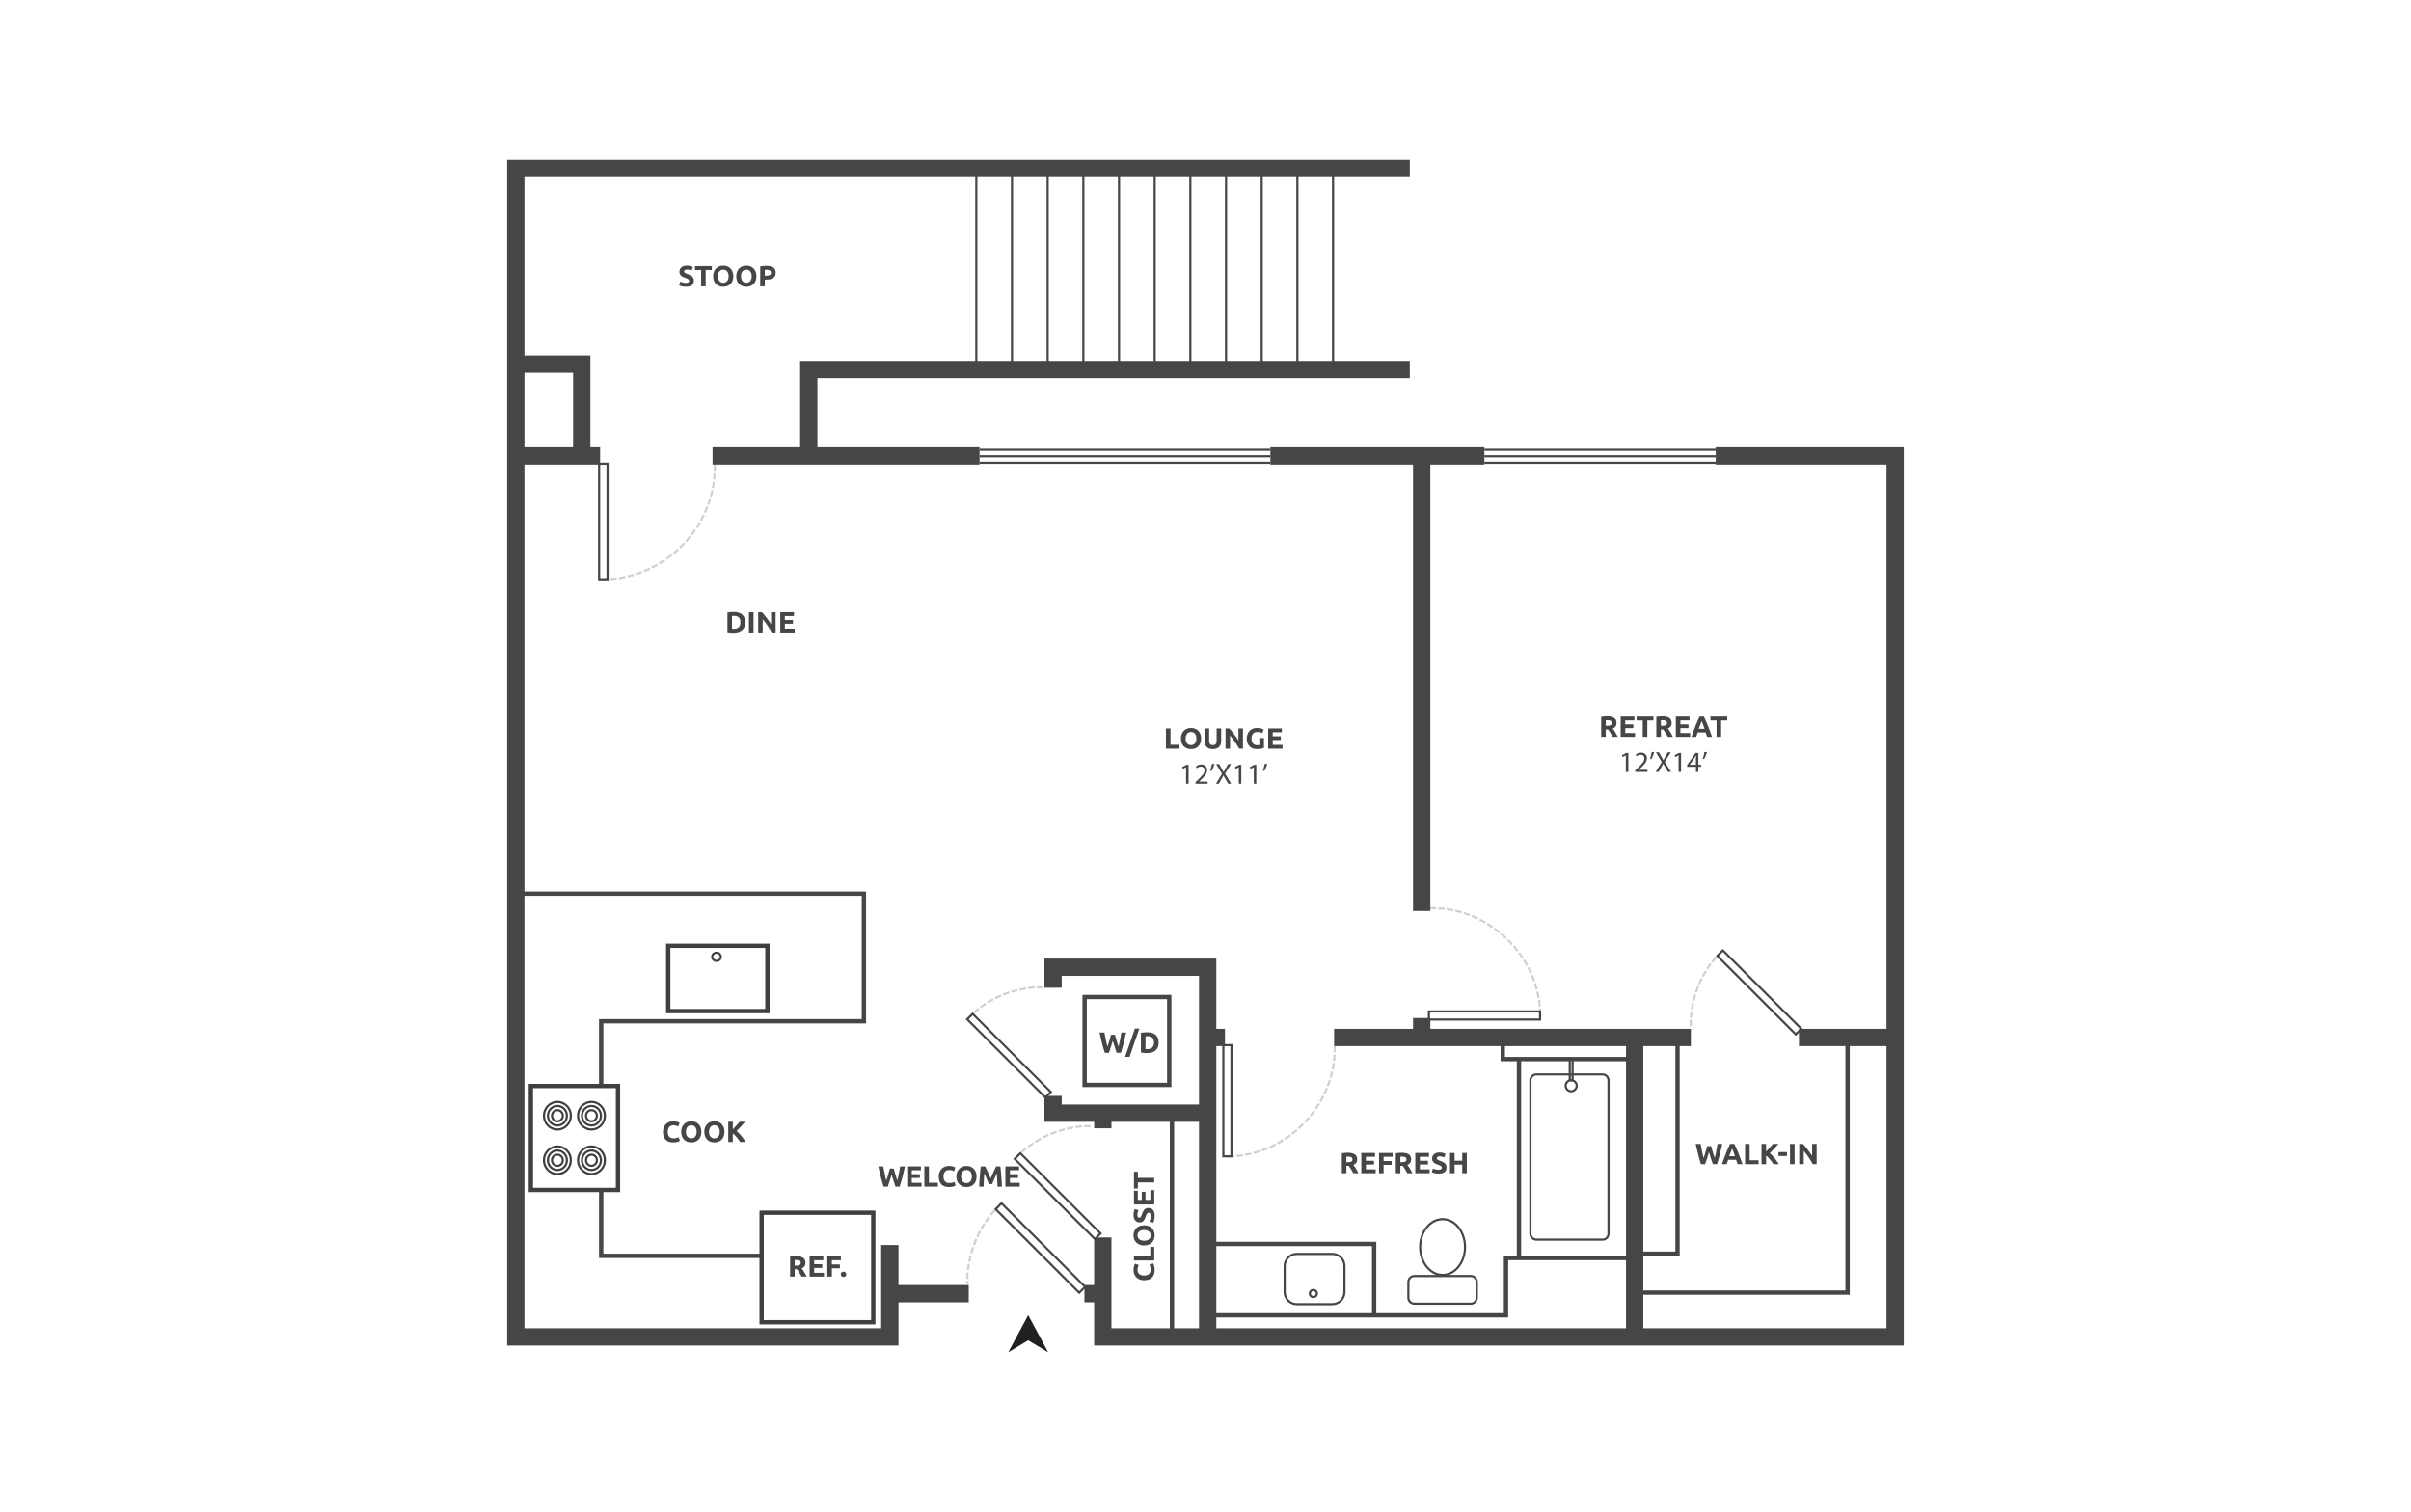 <?xml version="1.0" encoding="UTF-8"?><svg id="Layer_1" xmlns="http://www.w3.org/2000/svg" viewBox="0 0 998 626"><defs><style>.cls-1{fill:#464646;}.cls-2{fill:#fff;}.cls-3{fill:#221f1f;}.cls-4{fill:#cfd1d0;}.cls-5{fill:#40413f;}</style></defs><rect class="cls-2" x="-15" y="-13" width="1028" height="652"/><path class="cls-1" d="M708.283,474.457c.096.33.203.704.32,1.119.117.416.241.845.374,1.288.133.444.267.888.404,1.331.138.444.271.855.399,1.234.107-.412.213-.859.323-1.343.11-.483.211-.983.309-1.5.098-.516.192-1.03.287-1.542.093-.512.178-1.006.26-1.481h1.959c-.283,1.403-.608,2.826-.979,4.27-.369,1.444-.769,2.814-1.199,4.113h-1.725c-.281-.774-.556-1.586-.822-2.438s-.526-1.703-.785-2.559c-.259.856-.517,1.708-.776,2.559-.257.851-.528,1.663-.811,2.438h-1.723c-.43-1.299-.829-2.669-1.197-4.113s-.694-2.867-.977-4.27h2.043c.082.475.17.969.267,1.481s.199,1.027.304,1.542c.105.516.213,1.016.322,1.5.11.484.22.932.336,1.343.143-.395.287-.815.423-1.258.136-.443.271-.887.4-1.33.129-.444.248-.871.358-1.283.108-.411.206-.778.297-1.1h1.608Z"/><path class="cls-1" d="M719.258,481.945c-.093-.291-.194-.591-.302-.898-.105-.307-.213-.613-.32-.917h-3.274c-.105.306-.213.612-.318.919-.107.308-.206.606-.297.895h-1.961c.316-.903.615-1.737.898-2.504s.561-1.488.832-2.166.538-1.321.8-1.93c.262-.608.535-1.203.818-1.784h1.79c.276.58.547,1.175.815,1.784.267.609.537,1.252.807,1.93.273.677.549,1.399.832,2.166.285.766.584,1.601.9,2.504h-2.021ZM716.991,475.461c-.042.121-.105.287-.185.496-.08.21-.173.452-.276.727-.105.274-.22.577-.348.907-.128.33-.259.676-.39,1.038h2.396c-.128-.364-.253-.711-.372-1.042-.121-.331-.234-.634-.343-.909s-.203-.516-.285-.726c-.082-.209-.149-.373-.198-.492Z"/><path class="cls-1" d="M727.955,480.324v1.621h-5.602v-8.383h1.888v6.762h3.714Z"/><path class="cls-1" d="M734.106,481.945c-.168-.273-.369-.567-.6-.884-.231-.316-.479-.636-.746-.958-.266-.322-.544-.631-.836-.925-.29-.295-.58-.557-.872-.783v3.551h-1.888v-8.383h1.888v3.151c.484-.509.977-1.043,1.479-1.599.5-.557.963-1.073,1.386-1.551h2.241c-.572.679-1.147,1.333-1.723,1.959-.577.627-1.185,1.258-1.821,1.893.671.559,1.318,1.224,1.94,1.991.622.768,1.222,1.614,1.797,2.54h-2.244Z"/><path class="cls-1" d="M736.183,476.937h3.506v1.633h-3.506v-1.633Z"/><path class="cls-1" d="M740.96,473.562h1.888v8.383h-1.888v-8.383Z"/><path class="cls-1" d="M750.407,481.945c-.54-.96-1.124-1.907-1.753-2.843-.629-.935-1.299-1.819-2.008-2.649v5.492h-1.863v-8.383h1.536c.267.266.561.593.883.98.323.387.652.8.986,1.24.336.44.668.895 1,1.367.329.472.64.925.93,1.361v-4.947h1.875v8.383h-1.585Z"/><path class="cls-1" d="M477.95,525.814c0,1.363-.381,2.401-1.138,3.115-.759.714-1.835,1.071-3.23,1.071-.694,0-1.313-.109-1.858-.327-.544-.218-1.003-.516-1.377-.895-.376-.379-.661-.83-.853-1.355-.194-.524-.29-1.093-.29-1.706,0-.355.025-.677.077-.968.052-.291.114-.544.182-.763.07-.218.14-.399.213-.544.072-.146.129-.25.168-.315l1.524.544c-.136.258-.253.558-.35.901-.098.343-.147.732-.147,1.168,0,.29.049.574.147.852.096.279.252.524.465.739.213.213.489.385.829.514.339.129.752.194,1.234.194.388,0,.748-.043,1.084-.128.334-.085.622-.222.864-.411.243-.19.433-.438.575-.745.142-.306.211-.677.211-1.113,0-.274-.016-.52-.049-.739-.032-.218-.07-.411-.114-.58s-.096-.318-.152-.448-.108-.246-.157-.351l1.514-.52c.161.267.306.641.433,1.126.129.483.196,1.044.196,1.681Z"/><path class="cls-1" d="M476.158,516.197h1.62v5.601h-8.383v-1.888h6.763v-3.713Z"/><path class="cls-1" d="M473.582,507.245c.718,0,1.348.107,1.893.321.545.213 1.0.506,1.367.877.367.371.643.813.829,1.325s.28,1.063.28,1.651c0,.573-.094,1.113-.28,1.621-.185.509-.461.952-.829,1.331s-.822.677-1.367.895-1.175.327-1.893.327-1.349-.113-1.893-.339c-.545-.226-1.003-.53-1.374-.913-.371-.383-.648-.827-.836-1.33-.185-.504-.276-1.035-.276-1.591,0-.572.091-1.113.276-1.62.187-.509.465-.952.836-1.331s.829-.677,1.374-.895c.544-.218,1.175-.327,1.893-.327ZM473.582,513.644c.411,0,.781-.05,1.113-.151.33-.101.615-.246.853-.435s.419-.421.549-.696c.129-.274.194-.588.194-.944,0-.346-.065-.659-.194-.937-.129-.279-.311-.512-.549-.702s-.523-.335-.853-.435c-.332-.101-.703-.151-1.113-.151s-.785.05-1.12.151c-.332.101-.619.246-.857.435s-.423.423-.552.702c-.129.278-.192.591-.192.937,0,.356.066.67.199.944.133.274.318.506.556.696s.524.335.86.435c.334.101.703.151,1.106.151Z"/><path class="cls-1" d="M476.34,503.387c0-.267-.023-.486-.066-.66-.044-.173-.105-.312-.182-.417s-.166-.177-.271-.218c-.105-.04-.224-.06-.353-.06-.273,0-.5.129-.682.387-.182.259-.378.702-.587,1.331-.098.274-.208.548-.332.822-.126.274-.283.52-.472.738-.189.218-.419.396-.69.532-.271.137-.6.206-.986.206s-.736-.072-1.047-.218c-.309-.146-.573-.351-.792-.617-.218-.267-.385-.589-.502-.968-.117-.378-.175-.806-.175-1.282,0-.565.059-1.052.182-1.464.119-.411.252-.75.399-1.016l1.488.544c-.121.234-.229.495-.32.78-.094.287-.14.631-.14,1.035,0,.452.063.776.189.974.124.198.315.296.573.296.154,0,.283-.036.388-.109.105-.072.199-.175.283-.308.084-.133.161-.286.231-.459.068-.174.14-.365.211-.575.161-.435.32-.815.477-1.137s.341-.591.551-.805c.21-.213.456-.372.738-.477.283-.105.626-.157,1.03-.157.781,0,1.388.274,1.82.822.432.549.648,1.375.648,2.48,0,.371-.025.705-.066,1.003-.045.299-.1.563-.164.793s-.133.427-.206.593c-.073.166-.14.305-.206.418l-1.5-.532c.138-.25.26-.558.371-.925.108-.367.163-.816.163-1.349Z"/><path class="cls-1" d="M477.779,498.632h-8.383v-5.662h1.585v3.774h1.645v-3.351h1.549v3.351h2.021v-4.053h1.584v5.94Z"/><path class="cls-1" d="M469.396,485.084h1.61v2.528h6.773v1.887h-6.773v2.528h-1.61v-6.944Z"/><path class="cls-1" d="M283.909,117.103c.266,0,.486-.022.659-.066s.313-.105.418-.182.176-.167.218-.272c.04-.105.059-.222.059-.351,0-.274-.129-.502-.386-.683-.259-.181-.703-.377-1.332-.586-.274-.097-.547-.208-.822-.333s-.521-.282-.738-.472c-.218-.189-.397-.419-.533-.69-.136-.27-.206-.599-.206-.986s.073-.736.218-1.046.351-.575.617-.793.589-.385.968-.502c.378-.117.806-.176,1.281-.176.565,0,1.052.06,1.465.182.411.121.75.253,1.016.399l-.544,1.488c-.234-.121-.495-.228-.781-.321s-.631-.139-1.035-.139c-.451,0-.776.063-.974.188s-.295.316-.295.574c0,.154.035.282.108.387s.175.199.309.284c.133.085.285.162.458.23.175.069.365.14.575.212.435.161.815.32,1.138.477.322.157.591.341.804.551s.372.456.477.738c.105.283.157.626.157,1.029,0,.782-.274,1.39-.822,1.82-.549.432-1.376.648-2.48.648-.371,0-.706-.023-1.003-.066-.299-.045-.563-.099-.794-.163-.229-.065-.426-.133-.593-.206-.166-.072-.304-.141-.418-.205l.533-1.5c.25.137.558.26.925.369s.816.163,1.349.163Z"/><path class="cls-1" d="M294.639,110.159v1.609h-2.529v6.774h-1.886v-6.774h-2.529v-1.609h6.944Z"/><path class="cls-1" d="M303.556,114.345c0,.718-.107,1.349-.322,1.893-.213.544-.505 1-.876,1.367-.372.367-.813.643-1.325.829-.512.186-1.063.279-1.652.279-.573,0-1.113-.093-1.62-.279-.509-.185-.953-.461-1.332-.829s-.676-.822-.895-1.367c-.217-.544-.327-1.175-.327-1.893s.114-1.349.339-1.893c.226-.544.53-1.002.914-1.373.383-.371.827-.649,1.33-.836.503-.185,1.035-.278,1.591-.278.573,0,1.113.093,1.62.278.509.186.953.464,1.332.836.379.371.676.829.895,1.373.217.544.327,1.175.327,1.893ZM297.156,114.345c0,.411.049.782.15,1.113.101.331.246.615.435.853.191.238.421.421.696.551s.589.193.944.193c.346,0,.659-.064.937-.193.28-.129.512-.313.703-.551.189-.238.334-.522.435-.853.101-.33.15-.702.15-1.113,0-.412-.049-.784-.15-1.119-.101-.334-.246-.621-.435-.858-.191-.238-.423-.421-.703-.551-.278-.129-.591-.194-.937-.194-.355,0-.669.067-.944.2s-.505.318-.696.557c-.189.238-.334.524-.435.858-.101.335-.15.704-.15,1.107Z"/><path class="cls-1" d="M313.111,114.345c0,.718-.107,1.349-.32,1.893s-.507 1-.877,1.367-.813.643-1.325.829c-.512.186-1.063.279-1.65.279-.573,0-1.113-.093-1.622-.279-.509-.185-.951-.461-1.33-.829s-.678-.822-.895-1.367c-.218-.544-.327-1.175-.327-1.893s.112-1.349.339-1.893c.226-.544.53-1.002.912-1.373.383-.371.827-.649,1.33-.836.505-.185,1.035-.278,1.592-.278.572,0,1.112.093,1.62.278.509.186.951.464,1.33.836.379.371.678.829.895,1.373.218.544.327,1.175.327,1.893ZM306.712,114.345c0,.411.051.782.152,1.113.1.331.245.615.435.853.189.238.421.421.696.551.273.129.587.193.944.193.346,0,.659-.064.937-.193s.512-.313.701-.551c.191-.238.336-.522.435-.853.101-.33.152-.702.152-1.113,0-.412-.051-.784-.152-1.119-.1-.334-.245-.621-.435-.858-.189-.238-.423-.421-.701-.551s-.591-.194-.937-.194c-.357,0-.671.067-.944.2-.274.133-.507.318-.696.557-.191.238-.336.524-.435.858-.101.335-.152.704-.152,1.107Z"/><path class="cls-1" d="M317.2,110.062c1.252,0,2.211.219,2.881.659s1.003,1.16,1.003,2.159c0,1.008-.339,1.736-1.016,2.183-.678.448-1.647.672-2.903.672h-.593v2.806h-1.888v-8.262c.411-.08.846-.137,1.306-.17s.864-.048,1.21-.048ZM317.322,111.671c-.138,0-.273.004-.406.012s-.248.016-.344.024v2.42h.593c.652,0,1.145-.089,1.475-.267s.496-.508.496-.992c0-.233-.042-.427-.128-.58-.084-.153-.204-.276-.362-.369s-.35-.157-.575-.194c-.226-.036-.477-.054-.75-.054Z"/><path class="cls-1" d="M278.629,472.925c-1.363,0-2.402-.379-3.115-1.137-.715-.759-1.071-1.835-1.071-3.23,0-.694.11-1.313.327-1.857s.516-1.004.895-1.379.83-.659,1.355-.853c.524-.193,1.092-.29,1.706-.29.355,0,.676.026.967.079.292.052.545.113.764.182.218.068.399.139.544.211.147.072.25.129.315.17l-.545,1.524c-.257-.137-.558-.254-.9-.351-.343-.096-.732-.145-1.168-.145-.29,0-.575.049-.851.145-.28.097-.524.253-.739.466-.213.214-.386.49-.514.829-.129.339-.194.751-.194,1.234,0,.387.042.748.128,1.083s.222.623.411.865.437.433.745.574c.306.142.678.212,1.112.212.276,0,.521-.017.739-.049s.411-.07.58-.115.318-.095.448-.151c.129-.057.246-.109.351-.157l.521,1.512c-.267.162-.643.307-1.126.435-.484.129-1.045.194-1.681.194Z"/><path class="cls-1" d="M290.326,468.558c0,.718-.107,1.349-.322,1.893-.213.544-.505 1-.876,1.367-.372.367-.813.643-1.325.829-.512.186-1.063.279-1.652.279-.573,0-1.112-.093-1.62-.279-.509-.185-.953-.461-1.33-.829-.381-.367-.678-.822-.895-1.367-.218-.544-.329-1.175-.329-1.893s.114-1.349.339-1.893c.227-.544.531-1.002.914-1.373.383-.371.827-.649,1.33-.836.503-.185,1.035-.278,1.591-.278.573,0,1.113.093,1.622.278.507.186.951.464,1.33.836.379.371.676.829.895,1.373.218.544.327,1.175.327,1.893ZM283.927,468.558c0,.411.051.782.152,1.113.1.331.245.615.433.853.191.238.423.421.696.551.274.129.589.193.944.193.346,0,.661-.064.937-.193.28-.129.514-.313.703-.551s.336-.522.435-.853c.101-.33.152-.702.152-1.113,0-.412-.051-.784-.152-1.119-.1-.334-.246-.621-.435-.858s-.423-.421-.703-.551c-.276-.129-.591-.194-.937-.194-.355,0-.669.067-.944.2-.273.133-.505.318-.696.557-.189.238-.334.524-.433.858-.101.335-.152.704-.152,1.107Z"/><path class="cls-1" d="M299.883,468.558c0,.718-.108,1.349-.322,1.893s-.507 1-.877,1.367-.811.643-1.325.829c-.51.186-1.063.279-1.65.279-.573,0-1.113-.093-1.622-.279-.507-.185-.951-.461-1.33-.829s-.676-.822-.895-1.367-.327-1.175-.327-1.893.112-1.349.339-1.893c.226-.544.53-1.002.912-1.373.385-.371.829-.649,1.332-.836.503-.185,1.035-.278,1.591-.278.573,0,1.112.093,1.62.278.509.186.953.464,1.33.836.381.371.678.829.895,1.373.218.544.329,1.175.329,1.893ZM293.482,468.558c0,.411.051.782.152,1.113.1.331.246.615.435.853s.421.421.696.551c.273.129.587.193.944.193.346,0,.659-.064.937-.193.28-.129.512-.313.703-.551.189-.238.334-.522.433-.853.101-.33.152-.702.152-1.113,0-.412-.051-.784-.152-1.119-.1-.334-.245-.621-.433-.858-.191-.238-.423-.421-.703-.551-.278-.129-.591-.194-.937-.194-.357,0-.671.067-.944.2-.274.133-.507.318-.696.557-.189.238-.336.524-.435.858-.101.335-.152.704-.152,1.107Z"/><path class="cls-1" d="M306.396,472.755c-.168-.273-.369-.567-.6-.884-.231-.316-.479-.636-.746-.958-.266-.322-.544-.631-.836-.925-.29-.295-.58-.557-.872-.783v3.551h-1.888v-8.383h1.888v3.151c.484-.509.977-1.043,1.479-1.599.5-.557.963-1.073,1.386-1.551h2.241c-.572.679-1.147,1.333-1.723,1.959-.577.627-1.185,1.258-1.821,1.893.671.559,1.318,1.224,1.94,1.991.622.768,1.222,1.614,1.797,2.54h-2.244Z"/><path class="cls-1" d="M369.947,483.762c.098.33.203.704.322,1.119.115.416.241.845.374,1.288.133.444.266.888.404,1.331.138.444.271.855.399,1.234.107-.412.211-.859.323-1.343.108-.483.211-.983.308-1.5.098-.516.192-1.03.287-1.542s.18-1.006.262-1.481h1.959c-.285,1.403-.61,2.826-.981,4.27-.367,1.444-.767,2.814-1.197,4.113h-1.725c-.283-.774-.556-1.586-.822-2.438s-.528-1.703-.787-2.559c-.259.856-.516,1.708-.774,2.559-.257.851-.53,1.663-.811,2.438h-1.725c-.43-1.299-.829-2.669-1.196-4.113-.371-1.444-.696-2.867-.979-4.27h2.045c.08.475.17.969.266,1.481.098.512.199,1.027.304,1.542.105.516.213,1.016.322,1.5.112.484.222.932.336,1.343.145-.395.287-.815.423-1.258.138-.443.273-.887.402-1.33.129-.444.248-.871.357-1.283.108-.411.208-.778.297-1.1h1.608Z"/><path class="cls-1" d="M375.54,491.25v-8.383h5.66v1.585h-3.772v1.645h3.349v1.549h-3.349v2.021h4.052v1.585h-5.939Z"/><path class="cls-1" d="M388.23,489.629v1.621h-5.602v-8.383h1.888v6.762h3.714Z"/><path class="cls-1" d="M392.778,491.42c-1.363,0-2.402-.379-3.115-1.137-.713-.759-1.07-1.835-1.07-3.23,0-.694.108-1.313.325-1.857.218-.544.517-1.004.895-1.379.381-.375.832-.659,1.356-.853.524-.193,1.092-.29,1.706-.29.353,0,.676.026.967.079.292.052.544.113.764.182.217.068.399.139.542.211.147.072.252.129.315.17l-.544,1.524c-.257-.137-.558-.254-.9-.351-.343-.096-.732-.145-1.168-.145-.29,0-.575.049-.853.145-.28.097-.524.253-.738.466-.213.214-.386.49-.514.829-.129.339-.196.751-.196,1.234,0,.387.044.748.129,1.083.084.335.22.623.409.865.191.242.439.433.745.574.308.142.678.212,1.113.212.274,0,.519-.017.739-.049.217-.032.409-.07.58-.115.168-.045.318-.095.448-.151.129-.057.245-.109.35-.157l.521,1.512c-.266.162-.641.307-1.126.435-.482.129-1.045.194-1.681.194Z"/><path class="cls-1" d="M404.233,487.053c0,.718-.107,1.349-.322,1.893-.213.544-.505 1-.876,1.367-.372.367-.813.643-1.325.829-.512.186-1.063.279-1.652.279-.573,0-1.112-.093-1.62-.279-.509-.185-.953-.461-1.33-.829-.381-.367-.678-.822-.895-1.367-.218-.544-.329-1.175-.329-1.893s.114-1.349.339-1.893c.227-.544.531-1.002.914-1.373.383-.371.827-.649,1.33-.836.503-.185,1.035-.278,1.591-.278.573,0,1.113.093,1.622.278.507.186.951.464,1.33.836.379.371.676.829.895,1.373.218.544.327,1.175.327,1.893ZM397.834,487.053c0,.411.051.782.152,1.113.1.331.245.615.433.853.191.238.423.421.696.551.274.129.589.193.944.193.346,0,.661-.064.937-.193.28-.129.514-.313.703-.551s.336-.522.435-.853c.101-.33.152-.702.152-1.113,0-.412-.051-.784-.152-1.119-.1-.334-.246-.621-.435-.858s-.423-.421-.703-.551c-.276-.129-.591-.194-.937-.194-.355,0-.669.067-.944.2-.273.133-.505.318-.696.557-.189.238-.334.524-.433.858-.101.335-.152.704-.152,1.107Z"/><path class="cls-1" d="M407.789,482.867c.147.266.315.594.503.986.192.391.388.815.594,1.27.206.456.412.921.614,1.397.201.475.393.924.57,1.342.178-.419.369-.867.572-1.342.201-.476.406-.941.612-1.397.206-.455.404-.879.594-1.27.189-.392.357-.72.503-.986h1.716c.08.556.157,1.179.224,1.869.07.69.129,1.408.182,2.153.052.746.101,1.494.147,2.244.044.75.082,1.455.115,2.117h-1.839c-.025-.815-.058-1.702-.098-2.661s-.101-1.928-.182-2.903c-.147.338-.308.713-.486,1.125s-.353.822-.528,1.234c-.173.412-.341.804-.503,1.179-.161.376-.299.696-.412.962h-1.318c-.114-.267-.252-.586-.412-.962-.163-.375-.33-.767-.503-1.179-.175-.412-.35-.822-.528-1.234s-.341-.787-.486-1.125c-.08.975-.142,1.944-.182,2.903s-.073,1.847-.098,2.661h-1.837c.032-.662.07-1.367.114-2.117.045-.751.094-1.498.147-2.244.052-.746.112-1.464.182-2.153.066-.69.142-1.313.224-1.869h1.8Z"/><path class="cls-1" d="M416.172,491.25v-8.383h5.663v1.585h-3.776v1.645h3.353v1.549h-3.353v2.021h4.053v1.585h-5.941Z"/><path class="cls-1" d="M665.249,296.579c1.258,0,2.22.224,2.891.671.668.448,1.003,1.143,1.003,2.087,0,.588-.135,1.066-.406,1.433-.269.367-.659.655-1.168.865.171.21.348.449.533.719.185.271.369.553.551.847.182.294.357.601.526.919.17.319.327.631.472.938h-2.11c-.154-.274-.311-.552-.468-.835s-.318-.557-.486-.822c-.164-.267-.329-.518-.491-.756-.163-.239-.323-.455-.484-.648h-.933v3.061h-1.888v-8.262c.412-.08.839-.137,1.278-.17s.832-.048,1.18-.048ZM665.357,298.188c-.136,0-.26.004-.369.012-.11.008-.211.016-.309.024v2.275h.533c.71,0,1.218-.089,1.524-.267s.46-.48.46-.907c0-.412-.156-.704-.465-.877-.311-.173-.769-.26-1.374-.26Z"/><path class="cls-1" d="M670.86,305.059v-8.383h5.663v1.585h-3.776v1.645h3.353v1.549h-3.353v2.021h4.053v1.585h-5.941Z"/><path class="cls-1" d="M684.41,296.676v1.609h-2.527v6.774h-1.888v-6.774h-2.527v-1.609h6.943Z"/><path class="cls-1" d="M688.075,296.579c1.258,0,2.222.224,2.891.671s1.005,1.143,1.005,2.087c0,.588-.136,1.066-.406,1.433-.271.367-.661.655-1.168.865.17.21.346.449.531.719.185.271.371.553.552.847.18.294.357.601.524.919.171.319.329.631.472.938h-2.108c-.154-.274-.311-.552-.468-.835s-.32-.557-.486-.822c-.166-.267-.33-.518-.493-.756-.161-.239-.322-.455-.484-.648h-.932v3.061h-1.888v-8.262c.412-.08.837-.137,1.276-.17.441-.032.832-.048,1.18-.048ZM688.185,298.188c-.138,0-.262.004-.371.012s-.211.016-.308.024v2.275h.531c.71,0,1.218-.089,1.524-.267.308-.177.461-.48.461-.907,0-.412-.157-.704-.467-.877-.309-.173-.767-.26-1.372-.26Z"/><path class="cls-1" d="M693.688,305.059v-8.383h5.663v1.585h-3.776v1.645h3.353v1.549h-3.353v2.021h4.053v1.585h-5.941Z"/><path class="cls-1" d="M706.643,305.059c-.093-.291-.192-.591-.301-.898-.107-.307-.213-.613-.322-.917h-3.272c-.107.306-.213.612-.318.919-.108.308-.206.606-.297.895h-1.961c.315-.903.615-1.737.898-2.504s.559-1.488.832-2.166c.269-.677.537-1.321.8-1.93.262-.608.535-1.203.818-1.784h1.79c.274.58.545,1.175.815,1.784.266.609.535,1.252.807,1.93.271.677.549,1.399.832,2.166s.584,1.601.898,2.504h-2.021ZM704.376,298.575c-.042.121-.103.287-.183.496-.082.21-.175.452-.278.727-.103.274-.218.577-.348.907-.128.33-.259.676-.39,1.038h2.396c-.128-.364-.252-.711-.371-1.042-.122-.331-.236-.634-.343-.909-.108-.274-.204-.516-.287-.726-.08-.209-.147-.373-.198-.492Z"/><path class="cls-1" d="M714.967,296.676v1.609h-2.527v6.774h-1.888v-6.774h-2.527v-1.609h6.943Z"/><path class="cls-1" d="M673.003,312.704h-.025l-1.367.738-.204-.81,1.718-.919h.907v7.864h-1.03v-6.872Z"/><path class="cls-1" d="M676.899,319.576v-.654l.834-.81c2.01-1.911,2.917-2.928,2.929-4.114,0-.799-.388-1.536-1.561-1.536-.715,0-1.307.363-1.669.665l-.339-.75c.544-.46,1.318-.799,2.227-.799,1.692,0,2.407,1.161,2.407,2.287,0,1.452-1.054,2.625-2.711,4.222l-.629.581v.024h3.534v.884h-5.022Z"/><path class="cls-1" d="M684.785,311.288c-.278,1.016-.799,2.311-1.138,2.867l-.676.085c.266-.714.58-1.972.713-2.843l1.101-.109Z"/><path class="cls-1" d="M690.447,319.576l-1.04-1.803c-.425-.69-.69-1.137-.944-1.609h-.025c-.229.472-.46.907-.883,1.621l-.981,1.791h-1.21l2.493-4.126-2.396-4.029h1.224l1.077,1.912c.301.532.531.943.748,1.379h.038c.229-.484.433-.859.738-1.379l1.112-1.912h1.21l-2.478,3.969,2.542,4.186h-1.224Z"/><path class="cls-1" d="M694.827,312.704h-.025l-1.367.738-.206-.81,1.718-.919h.907v7.864h-1.028v-6.872Z"/><path class="cls-1" d="M702.011,319.576v-2.141h-3.653v-.702l3.51-5.021h1.148v4.887h1.101v.836h-1.101v2.141h-1.005ZM702.011,316.599v-2.625c0-.411.014-.822.038-1.234h-.038c-.241.46-.433.799-.652,1.161l-1.924,2.674v.024h2.576Z"/><path class="cls-1" d="M706.608,311.288c-.276,1.016-.797,2.311-1.136,2.867l-.678.085c.266-.714.58-1.972.713-2.843l1.101-.109Z"/><path class="cls-1" d="M488.228,308.344v1.621h-5.602v-8.383h1.888v6.762h3.714Z"/><path class="cls-1" d="M497.179,305.767c0,.718-.107,1.349-.32,1.893s-.507 1-.877,1.367-.813.643-1.325.829c-.512.186-1.063.279-1.65.279-.573,0-1.115-.093-1.622-.279-.509-.185-.951-.461-1.332-.829-.378-.367-.676-.822-.895-1.367-.217-.544-.325-1.175-.325-1.893s.112-1.349.339-1.893c.224-.544.528-1.002.912-1.373.383-.371.827-.649,1.33-.836.505-.185,1.035-.278,1.592-.278.572,0,1.112.093,1.619.278.51.186.953.464,1.332.836.379.371.678.829.895,1.373.217.544.327,1.175.327,1.893ZM490.78,305.767c0,.411.049.782.15,1.113.101.331.246.615.437.853.189.238.419.421.696.551.273.129.587.193.944.193.346,0,.657-.064.937-.193.278-.129.51-.313.701-.551s.334-.522.435-.853c.101-.33.15-.702.15-1.113,0-.412-.049-.784-.15-1.119-.101-.334-.245-.621-.435-.858s-.423-.421-.701-.551c-.28-.129-.591-.194-.937-.194-.357,0-.671.067-.944.2-.276.133-.507.318-.696.557-.191.238-.336.524-.437.858-.101.335-.15.704-.15,1.107Z"/><path class="cls-1" d="M502.029,310.134c-.587,0-1.098-.083-1.524-.248s-.78-.395-1.059-.69c-.276-.294-.482-.645-.615-1.052s-.199-.857-.199-1.349v-5.213h1.886v5.056c0,.339.038.627.115.865.075.238.18.432.315.581.133.149.294.256.484.32.189.065.397.097.622.097.46,0,.832-.141,1.119-.423s.43-.762.43-1.44v-5.056h1.888v5.213c0,.492-.07.944-.206,1.355-.136.411-.346.764-.629,1.058s-.64.522-1.077.683c-.435.161-.951.242-1.549.242Z"/><path class="cls-1" d="M512.929,309.965c-.542-.96-1.126-1.907-1.755-2.843-.629-.935-1.297-1.819-2.007-2.649v5.492h-1.863v-8.383h1.535c.267.266.563.593.884.98s.65.8.986,1.24.668.895.998,1.367.641.925.932,1.361v-4.947h1.874v8.383h-1.584Z"/><path class="cls-1" d="M520.539,303.033c-.881,0-1.515.244-1.905.732-.392.488-.587,1.155-.587,2.002,0,.411.049.784.145,1.119s.241.623.435.865c.192.242.435.429.725.563.292.133.629.199,1.016.199.21,0,.39-.004.538-.012.15-.008.281-.025.395-.048v-2.916h1.886v4.149c-.226.088-.589.183-1.089.284s-1.117.151-1.849.151c-.629,0-1.201-.097-1.713-.29-.512-.194-.951-.476-1.313-.847-.362-.371-.643-.827-.841-1.367s-.297-1.157-.297-1.851c0-.702.11-1.322.329-1.863.217-.54.514-.998.895-1.373.378-.375.825-.659,1.335-.853.514-.193,1.059-.29,1.639-.29.395,0,.752.026,1.07.079.32.052.594.113.823.182.229.068.419.139.568.211.15.072.257.129.322.17l-.545,1.512c-.257-.137-.554-.256-.888-.357-.336-.101-.699-.151-1.094-.151Z"/><path class="cls-1" d="M524.941,309.965v-8.383h5.663v1.585h-3.776v1.645h3.353v1.549h-3.353v2.021h4.053v1.585h-5.941Z"/><path class="cls-1" d="M490.968,317.609h-.025l-1.367.738-.206-.81,1.718-.919h.907v7.864h-1.028v-6.872Z"/><path class="cls-1" d="M494.863,324.481v-.654l.836-.81c2.007-1.911,2.916-2.928,2.926-4.114,0-.799-.386-1.536-1.559-1.536-.713,0-1.307.363-1.671.665l-.339-.75c.545-.46,1.32-.799,2.227-.799,1.696,0,2.409,1.161,2.409,2.287,0,1.452-1.052,2.625-2.709,4.222l-.629.581v.024h3.531v.884h-5.02Z"/><path class="cls-1" d="M502.749,316.193c-.278,1.016-.797,2.311-1.136,2.867l-.678.085c.266-.714.58-1.972.713-2.843l1.101-.109Z"/><path class="cls-1" d="M508.411,324.481l-1.04-1.803c-.423-.69-.689-1.137-.944-1.609h-.025c-.231.472-.46.907-.883,1.621l-.981,1.791h-1.21l2.493-4.126-2.395-4.029h1.22l1.077,1.912c.304.532.533.943.752,1.379h.035c.231-.484.437-.859.738-1.379l1.115-1.912h1.21l-2.48,3.969,2.54,4.186h-1.222Z"/><path class="cls-1" d="M512.789,317.609h-.025l-1.367.738-.204-.81,1.718-.919h.907v7.864h-1.03v-6.872Z"/><path class="cls-1" d="M518.996,317.609h-.025l-1.367.738-.204-.81,1.716-.919h.909v7.864h-1.03v-6.872Z"/><path class="cls-1" d="M524.574,316.193c-.28,1.016-.799,2.311-1.138,2.867l-.676.085c.266-.714.58-1.972.713-2.843l1.101-.109Z"/><path class="cls-1" d="M308.453,257.659c0,.725-.112,1.359-.337,1.899-.227.54-.547.988-.963,1.342-.414.356-.921.621-1.517.799-.598.177-1.267.267-2.008.267-.339,0-.734-.015-1.185-.043-.453-.028-.895-.086-1.332-.176v-8.165c.437-.08.89-.135,1.362-.163.472-.028.877-.042,1.216-.042.717,0,1.369.08,1.952.242.586.161,1.087.415,1.507.762s.741.79.968,1.33c.226.541.337,1.19.337,1.948ZM302.998,260.321c.089.008.192.014.309.018.115.004.255.006.416.006.944,0,1.643-.238,2.099-.714.456-.475.683-1.133.683-1.972,0-.879-.217-1.544-.654-1.996-.435-.452-1.124-.677-2.068-.677-.129,0-.262.002-.399.006-.138.004-.267.014-.388.03v5.299Z"/><path class="cls-1" d="M310.026,253.474h1.888v8.383h-1.888v-8.383Z"/><path class="cls-1" d="M319.474,261.857c-.54-.96-1.124-1.907-1.753-2.843-.629-.935-1.299-1.819-2.008-2.649v5.492h-1.863v-8.383h1.536c.266.266.561.593.883.98.323.387.652.8.986,1.24.336.44.668.895.998,1.367s.641.925.932,1.361v-4.947h1.875v8.383h-1.585Z"/><path class="cls-1" d="M322.994,261.857v-8.383h5.662v1.585h-3.774v1.645h3.351v1.549h-3.351v2.021h4.052v1.585h-5.939Z"/><path class="cls-1" d="M557.894,477.204c1.258,0,2.222.224,2.891.671s1.005,1.143,1.005,2.087c0,.588-.136,1.066-.406,1.433-.271.367-.661.655-1.168.865.17.21.346.449.531.719.185.271.371.553.552.847.18.294.357.601.524.919.171.319.329.631.472.938h-2.108c-.154-.274-.311-.552-.468-.835s-.32-.557-.486-.822c-.166-.267-.33-.518-.493-.756-.161-.239-.322-.455-.484-.648h-.932v3.061h-1.888v-8.262c.412-.08.837-.137,1.276-.17.441-.032.832-.048,1.18-.048ZM558.004,478.813c-.138,0-.262.004-.371.012s-.211.016-.308.024v2.275h.531c.71,0,1.218-.089,1.524-.267.308-.177.461-.48.461-.907,0-.412-.157-.704-.467-.877-.309-.173-.767-.26-1.372-.26Z"/><path class="cls-1" d="M563.507,485.684v-8.383h5.662v1.585h-3.774v1.645h3.351v1.549h-3.351v2.021h4.052v1.585h-5.939Z"/><path class="cls-1" d="M570.837,485.684v-8.383h5.614v1.585h-3.727v1.754h3.314v1.585h-3.314v3.46h-1.888Z"/><path class="cls-1" d="M580.238,477.204c1.258,0,2.22.224,2.891.671.668.448,1.003,1.143,1.003,2.087,0,.588-.135,1.066-.406,1.433-.269.367-.659.655-1.168.865.171.21.348.449.533.719.185.271.369.553.551.847.182.294.357.601.526.919.17.319.327.631.472.938h-2.11c-.154-.274-.311-.552-.468-.835s-.318-.557-.486-.822c-.164-.267-.329-.518-.491-.756-.163-.239-.323-.455-.484-.648h-.933v3.061h-1.888v-8.262c.412-.08.839-.137,1.278-.17s.832-.048,1.18-.048ZM580.346,478.813c-.136,0-.26.004-.369.012-.11.008-.211.016-.309.024v2.275h.533c.71,0,1.218-.089,1.524-.267s.46-.48.46-.907c0-.412-.156-.704-.465-.877-.311-.173-.769-.26-1.374-.26Z"/><path class="cls-1" d="M585.848,485.684v-8.383h5.663v1.585h-3.776v1.645h3.353v1.549h-3.353v2.021h4.053v1.585h-5.941Z"/><path class="cls-1" d="M595.466,484.245c.267,0,.486-.022.661-.066.173-.045.311-.105.416-.182s.178-.167.22-.272c.038-.105.059-.222.059-.351,0-.274-.129-.502-.388-.683-.259-.181-.701-.377-1.33-.586-.274-.097-.547-.208-.823-.333-.273-.125-.519-.282-.738-.472-.217-.189-.395-.419-.531-.69-.136-.27-.206-.599-.206-.986s.073-.736.217-1.046c.147-.31.353-.575.619-.793s.587-.385.968-.502c.378-.117.804-.176,1.281-.176.565,0,1.052.06,1.463.182.412.121.752.253,1.017.399l-.545,1.488c-.234-.121-.493-.228-.78-.321s-.631-.139-1.035-.139c-.451,0-.776.063-.974.188s-.295.316-.295.574c0,.154.035.282.108.387s.175.199.308.284.287.162.46.23c.173.069.365.14.575.212.435.161.815.32,1.136.477.323.157.591.341.806.551.213.21.372.456.477.738.105.283.157.626.157,1.029,0,.782-.274,1.39-.822,1.82-.549.432-1.376.648-2.482.648-.371,0-.704-.023-1.003-.066-.297-.045-.563-.099-.792-.163s-.428-.133-.593-.206c-.166-.072-.304-.141-.418-.205l.533-1.5c.248.137.558.26.925.369s.816.163,1.348.163Z"/><path class="cls-1" d="M605.278,477.301h1.888v8.383h-1.888v-3.557h-3.171v3.557h-1.888v-8.383h1.888v3.206h3.171v-3.206Z"/><path class="cls-5" d="M244.834,468.04c-3.312,0-6.008-2.762-6.008-6.157s2.695-6.158,6.008-6.158,6.006,2.763,6.006,6.158-2.693,6.157-6.006,6.157ZM244.834,456.62c-2.819,0-5.113,2.361-5.113,5.263s2.293,5.262,5.113,5.262c2.818,0,5.111-2.361,5.111-5.262s-2.293-5.263-5.111-5.263Z"/><path class="cls-5" d="M244.834,466.369c-2.414,0-4.377-2.013-4.377-4.486s1.963-4.483,4.377-4.483,4.378,2.011,4.378,4.483-1.965,4.486-4.378,4.486ZM244.834,458.294c-1.919,0-3.482,1.61-3.482,3.588,0,1.98,1.563,3.591,3.482,3.591,1.921,0,3.484-1.611,3.484-3.591,0-1.979-1.563-3.588-3.484-3.588Z"/><path class="cls-5" d="M244.834,464.637c-1.486,0-2.693-1.236-2.693-2.755,0-1.52,1.208-2.756,2.693-2.756s2.695,1.237,2.695,2.756c0,1.519-1.21,2.755-2.695,2.755ZM244.834,460.021c-.991,0-1.799.836-1.799,1.861,0,1.025.807,1.86,1.799,1.86.993,0,1.8-.835,1.8-1.86,0-1.026-.807-1.861-1.8-1.861Z"/><path class="cls-5" d="M230.734,468.04c-3.312,0-6.006-2.762-6.006-6.157s2.693-6.158,6.006-6.158c3.314,0,6.009,2.763,6.009,6.158s-2.695,6.157-6.009,6.157ZM230.734,456.62c-2.818,0-5.111,2.361-5.111,5.263s2.293,5.262,5.111,5.262c2.819,0,5.114-2.361,5.114-5.262s-2.295-5.263-5.114-5.263Z"/><path class="cls-5" d="M230.734,466.369c-2.412,0-4.373-2.013-4.373-4.486s1.961-4.483,4.373-4.483c2.414,0,4.377,2.011,4.377,4.483s-1.963,4.486-4.377,4.486ZM230.734,458.294c-1.917,0-3.478,1.61-3.478,3.588,0,1.98,1.561,3.591,3.478,3.591,1.919,0,3.482-1.611,3.482-3.591,0-1.979-1.563-3.588-3.482-3.588Z"/><path class="cls-5" d="M230.734,464.637c-1.484,0-2.692-1.236-2.692-2.755,0-1.52,1.208-2.756,2.692-2.756,1.486,0,2.695,1.237,2.695,2.756,0,1.519-1.21,2.755-2.695,2.755ZM230.734,460.021c-.991,0-1.797.836-1.797,1.861,0,1.025.806,1.86,1.797,1.86.993,0,1.8-.835,1.8-1.86,0-1.026-.807-1.861-1.8-1.861Z"/><path class="cls-5" d="M244.834,486.479c-3.312,0-6.008-2.763-6.008-6.16s2.695-6.157,6.008-6.157,6.006,2.762,6.006,6.157-2.693,6.16-6.006,6.16ZM244.834,475.058c-2.819,0-5.113,2.361-5.113,5.262,0,2.903,2.293,5.265,5.113,5.265,2.818,0,5.111-2.361,5.111-5.265,0-2.901-2.293-5.262-5.111-5.262Z"/><path class="cls-5" d="M244.834,484.803c-2.414,0-4.377-2.011-4.377-4.483s1.963-4.482,4.377-4.482,4.378,2.01,4.378,4.482-1.965,4.483-4.378,4.483ZM244.834,476.733c-1.919,0-3.482,1.609-3.482,3.587s1.563,3.588,3.482,3.588c1.921,0,3.484-1.61,3.484-3.588s-1.563-3.587-3.484-3.587Z"/><path class="cls-5" d="M244.834,483.076c-1.486,0-2.693-1.237-2.693-2.756,0-1.518,1.208-2.754,2.693-2.754s2.695,1.236,2.695,2.754c0,1.52-1.21,2.756-2.695,2.756ZM244.834,478.461c-.991,0-1.799.834-1.799,1.859,0,1.026.807,1.861,1.799,1.861.993,0,1.8-.836,1.8-1.861,0-1.025-.807-1.859-1.8-1.859Z"/><path class="cls-5" d="M230.734,486.479c-3.312,0-6.006-2.763-6.006-6.16s2.693-6.157,6.006-6.157c3.314,0,6.009,2.762,6.009,6.157s-2.695,6.16-6.009,6.16ZM230.734,475.058c-2.818,0-5.111,2.361-5.111,5.262,0,2.903,2.293,5.265,5.111,5.265,2.819,0,5.114-2.361,5.114-5.265,0-2.901-2.295-5.262-5.114-5.262Z"/><path class="cls-5" d="M230.734,484.803c-2.412,0-4.373-2.011-4.373-4.483s1.961-4.482,4.373-4.482c2.414,0,4.377,2.01,4.377,4.482s-1.963,4.483-4.377,4.483ZM230.734,476.733c-1.917,0-3.478,1.609-3.478,3.587s1.561,3.588,3.478,3.588c1.919,0,3.482-1.61,3.482-3.588s-1.563-3.587-3.482-3.587Z"/><path class="cls-5" d="M230.734,483.076c-1.484,0-2.692-1.237-2.692-2.756,0-1.518,1.208-2.754,2.692-2.754,1.486,0,2.695,1.236,2.695,2.754,0,1.52-1.21,2.756-2.695,2.756ZM230.734,478.461c-.991,0-1.797.834-1.797,1.859,0,1.026.806,1.861,1.797,1.861.993,0,1.8-.836,1.8-1.861,0-1.025-.807-1.859-1.8-1.859Z"/><path class="cls-5" d="M256.708,493.51h-37.847v-44.816h37.847v44.816ZM220.65,491.72h34.268v-41.237h-34.268v41.237Z"/><path class="cls-5" d="M296.595,398.259c-1.232,0-2.234-.968-2.234-2.157s1.002-2.157,2.234-2.157,2.236.968,2.236,2.157-1.003,2.157-2.236,2.157ZM296.595,394.84c-.738,0-1.339.566-1.339,1.262s.601,1.262,1.339,1.262c.739,0,1.341-.566,1.341-1.262s-.601-1.262-1.341-1.262Z"/><path class="cls-5" d="M318.561,419.476h-42.857v-28.825h42.857v28.825ZM277.494,417.686h39.277v-25.245h-39.277v25.245Z"/><path class="cls-1" d="M597.142,528.249c-5.37,0-9.738-5.379-9.738-11.991s4.368-11.985,9.738-11.985,9.738,5.377,9.738,11.985-4.368,11.991-9.738,11.991ZM597.142,505.168c-4.877,0-8.843,4.975-8.843,11.091,0,6.119,3.966,11.096,8.843,11.096s8.843-4.977,8.843-11.096c0-6.115-3.966-11.091-8.843-11.091Z"/><path class="cls-1" d="M608.865,540.141h-23.443c-1.598,0-2.896-1.3-2.896-2.896v-6.548c0-1.597,1.299-2.896,2.896-2.896h23.443c1.598,0,2.896,1.3,2.896,2.896v6.548c0,1.597-1.299,2.896-2.896,2.896ZM585.422,528.696c-1.103,0-2.001.898-2.001,2.001v6.548c0,1.104.898,2.001,2.001,2.001h23.443c1.103,0,2.001-.898,2.001-2.001v-6.548c0-1.104-.898-2.001-2.001-2.001h-23.443Z"/><path class="cls-1" d="M551.499,540.358h-14.707c-3.019,0-5.474-2.456-5.474-5.474v-10.772c0-3.018,2.456-5.474,5.474-5.474h14.707c3.017,0,5.473,2.456,5.473,5.474v10.772c0,3.018-2.456,5.474-5.473,5.474ZM536.792,519.533c-2.526,0-4.58,2.054-4.58,4.579v10.772c0,2.525,2.054,4.579,4.58,4.579h14.707c2.524,0,4.578-2.054,4.578-4.579v-10.772c0-2.525-2.054-4.579-4.578-4.579h-14.707Z"/><path class="cls-1" d="M543.649,537.418c-1.058,0-1.917-.862-1.917-1.921,0-1.056.86-1.914,1.917-1.914,1.056,0,1.916.858,1.916,1.914,0,1.059-.86,1.921-1.916,1.921ZM543.649,534.478c-.565,0-1.022.457-1.022,1.019,0,.565.458,1.026,1.022,1.026.563,0,1.021-.461,1.021-1.026,0-.562-.458-1.019-1.021-1.019Z"/><path class="cls-1" d="M663.379,513.638h-27.421c-1.598,0-2.896-1.3-2.896-2.896v-63.496c0-1.597,1.299-2.896,2.896-2.896h27.421c1.598,0,2.896,1.3,2.896,2.896v63.496c0,1.597-1.299,2.896-2.896,2.896ZM635.958,445.244c-1.103,0-2.001.898-2.001,2.001v63.496c0,1.104.898,2.001,2.001,2.001h27.421c1.103,0,2.001-.898,2.001-2.001v-63.496c0-1.104-.898-2.001-2.001-2.001h-27.421Z"/><path class="cls-1" d="M651.4,447.643h-2.064v-9.785h2.064v9.785ZM650.231,446.748h.274v-7.995h-.274v7.995Z"/><path class="cls-1" d="M650.367,452.213c-1.508,0-2.736-1.227-2.736-2.736s1.227-2.736,2.736-2.736,2.736,1.227,2.736,2.736-1.227,2.736-2.736,2.736ZM650.367,447.637c-1.016,0-1.841.826-1.841,1.841s.825,1.841,1.841,1.841,1.841-.826,1.841-1.841-.825-1.841-1.841-1.841Z"/><path class="cls-1" d="M461.499,428.356c.094.33.203.704.318,1.119.117.416.241.845.374,1.288.133.444.269.888.406,1.331.136.444.269.855.399,1.234.105-.412.213-.859.322-1.343.11-.483.213-.983.311-1.5.096-.516.192-1.03.285-1.542s.18-1.006.26-1.481h1.961c-.283,1.403-.61,2.826-.979,4.27-.371,1.444-.769,2.814-1.199,4.113h-1.727c-.281-.774-.556-1.586-.822-2.438s-.526-1.703-.783-2.559c-.259.856-.517,1.708-.776,2.559s-.528,1.663-.811,2.438h-1.725c-.428-1.299-.829-2.669-1.197-4.113-.367-1.444-.694-2.867-.977-4.27h2.043c.082.475.171.969.269,1.481.096.512.198,1.027.304,1.542.105.516.211,1.016.322,1.5.108.484.22.932.334,1.343.145-.395.287-.815.425-1.258.136-.443.269-.887.399-1.33.129-.444.248-.871.358-1.283.11-.411.208-.778.297-1.1h1.61Z"/><path class="cls-1" d="M467.574,437.513h-1.851l4.066-11.71h1.827l-4.041,11.71Z"/><path class="cls-1" d="M479.621,431.646c0,.725-.112,1.359-.337,1.899s-.547.988-.963,1.342c-.414.356-.919.621-1.517.799s-1.266.267-2.008.267c-.337,0-.732-.015-1.185-.043s-.895-.086-1.33-.176v-8.165c.435-.08.888-.135,1.36-.163.472-.028.877-.042,1.216-.042.717,0,1.369.08,1.954.242.584.161,1.087.415,1.505.762.419.347.743.79.968,1.33.226.541.337,1.19.337,1.948ZM474.167,434.308c.087.008.191.014.308.018.115.004.255.006.416.006.944,0,1.643-.238,2.101-.714.455-.475.682-1.133.682-1.972,0-.879-.217-1.544-.654-1.996-.433-.452-1.124-.677-2.068-.677-.128,0-.262.002-.399.006-.138.004-.267.014-.386.03v5.299Z"/><path class="cls-1" d="M484.894,450.027h-36.822v-38.173h36.822v38.173ZM449.863,448.238h33.242v-34.594h-33.242v34.594Z"/><path class="cls-4" d="M508.285,479.195l-.044-.894,2.681-.129.044.894-2.681.129ZM511.884,479.016l-.093-.89.444-.046c.591-.061,1.175-.136,1.757-.221l.442-.065.131.885-.444.066c-.593.087-1.19.162-1.792.225l-.446.046ZM515.465,478.53l-.166-.879.439-.084c.582-.111,1.159-.233,1.734-.366l.437-.101.201.871-.435.101c-.586.136-1.176.26-1.769.373l-.441.084ZM518.989,477.747l-.238-.863.432-.119c.57-.156,1.133-.325,1.694-.504l.426-.137.273.852-.426.136c-.572.184-1.148.357-1.729.516l-.432.118ZM522.438,476.68l-.309-.84.421-.155c.554-.203,1.103-.417,1.648-.641l.414-.171.341.828-.412.17c-.556.23-1.119.448-1.683.655l-.419.154ZM525.788,475.338l-.376-.813.406-.188c.538-.248,1.07-.505,1.596-.773l.399-.203.406.797-.399.203c-.537.273-1.079.535-1.624.788l-.407.188ZM529.022,473.73l-.437-.78.39-.219c.516-.288,1.024-.587,1.528-.896l.383-.233.467.764-.381.233c-.514.314-1.033.618-1.559.913l-.39.218ZM532.118,471.872l-.496-.745.372-.248c.491-.328.975-.665,1.454-1.012l.362-.263.526.724-.364.263c-.486.354-.981.698-1.482,1.033l-.372.248ZM535.065,469.778l-.556-.703.351-.277c.465-.366.923-.74,1.372-1.123l.341-.29.58.683-.341.289c-.46.39-.925.771-1.397,1.144l-.351.277ZM537.835,467.464l-.607-.657.329-.303c.435-.401.864-.81,1.283-1.226l.316-.316.631.634-.318.316c-.426.425-.862.841-1.304,1.249l-.33.303ZM540.422,464.94l-.655-.611.306-.327c.402-.433.797-.872,1.183-1.32l.292-.339.678.585-.292.338c-.393.456-.795.904-1.208,1.346l-.304.328ZM542.806,462.227l-.701-.557.28-.35c.369-.463.729-.932,1.079-1.408l.264-.361.722.53-.266.361c-.357.485-.724.964-1.099,1.436l-.278.35ZM544.975,459.334l-.741-.502.252-.37c.332-.49.654-.986.965-1.488l.236-.38.762.472-.236.38c-.318.512-.647,1.018-.986,1.517l-.252.371ZM546.914,456.282l-.778-.442.222-.389c.292-.514.573-1.033.846-1.558l.204-.398.795.411-.206.398c-.276.536-.565,1.065-.862,1.59l-.222.389ZM548.606,453.088l-.809-.38.189-.406c.252-.534.491-1.074.72-1.62l.173-.412.825.345-.173.413c-.233.557-.479,1.109-.734,1.655l-.191.405ZM550.043,449.763l-.839-.312.156-.419c.206-.554.402-1.112.586-1.675l.138-.426.851.278-.14.426c-.187.573-.386,1.143-.596,1.708l-.156.419ZM551.201,446.335l-.862-.244.122-.43c.161-.569.309-1.141.448-1.718l.105-.434.871.209-.105.435c-.142.587-.294,1.172-.458,1.751l-.121.431ZM552.077,442.82l-.879-.17.086-.44c.112-.579.213-1.162.304-1.75l.068-.442.884.136-.068.442c-.091.598-.196,1.193-.311,1.785l-.084.439ZM552.661,439.247l-.89-.096.047-.445c.032-.287.061-.575.087-.864l.065-1.341.893.043-.065,1.36c-.028.313-.058.606-.089.898l-.049.445ZM552.906,435.651l-.893-.043.129-2.682.893.043-.129,2.682Z"/><path class="cls-1" d="M510.199,479.14h-4.247v-46.908l4.247.002v46.906ZM506.846,478.245h2.458v-45.116l-2.458-.002v45.118Z"/><path class="cls-4" d="M249.113,240.328l-.042-.894,2.683-.128.042.894-2.683.128ZM252.691,240.157l-.044-.893.788-.038c.456-.042.933-.093,1.407-.15l.444-.054.108.888-.444.054c-.484.059-.968.11-1.454.155l-.806.039ZM256.294,239.782l-.145-.883.441-.072c.584-.096,1.166-.203,1.744-.321l.439-.089.178.877-.439.089c-.589.12-1.182.228-1.776.326l-.442.072ZM259.84,239.096l-.215-.87.435-.107c.573-.142,1.141-.294,1.708-.456l.43-.124.248.861-.43.123c-.577.166-1.159.322-1.743.465l-.433.107ZM263.312,238.13l-.283-.85.425-.141c.561-.186,1.117-.383,1.669-.589l.419-.157.315.838-.419.156c-.563.211-1.129.412-1.701.601l-.425.141ZM266.703,236.896l-.346-.825.412-.173c.544-.228,1.084-.468,1.619-.717l.406-.189.378.811-.406.189c-.545.254-1.096.497-1.65.731l-.412.173ZM269.99,235.404l-.411-.796.399-.204c.526-.271,1.045-.551,1.561-.84l.39-.219.439.78-.392.219c-.523.294-1.052.579-1.589.856l-.397.205ZM273.152,233.663l-.468-.763.381-.233c.503-.309,1.002-.628,1.493-.955l.372-.248.496.746-.372.247c-.502.334-1.007.658-1.521.973l-.381.234ZM276.173,231.688l-.523-.726.362-.261c.481-.346.953-.701,1.418-1.065l.353-.275.551.706-.351.275c-.475.371-.958.732-1.446,1.084l-.364.262ZM279.041,229.494l-.577-.683.343-.288c.453-.381.897-.77,1.335-1.168l.332-.301.601.662-.332.301c-.446.405-.9.8-1.36,1.189l-.343.288ZM281.738,227.091l-.626-.639.32-.314c.423-.413.837-.835,1.244-1.264l.309-.324.648.616-.308.325c-.414.436-.839.864-1.269,1.286l-.32.313ZM284.25,224.495l-.671-.592.295-.336c.392-.445.774-.895,1.148-1.353l.283-.346.692.565-.283.347c-.381.467-.771.925-1.169,1.377l-.295.337ZM286.559,221.72l-.713-.541.271-.357c.358-.472.706-.949,1.045-1.433l.257-.366.734.514-.257.366c-.346.493-.701.981-1.066,1.461l-.271.356ZM288.663,218.78l-.752-.486.243-.376c.32-.495.631-.999.933-1.508l.227-.385.771.455-.229.385c-.306.519-.624,1.031-.951,1.537l-.243.376ZM290.537,215.689l-.787-.427.213-.392c.283-.52.554-1.044.818-1.575l.198-.401.802.398-.199.4c-.267.541-.545,1.076-.832,1.605l-.213.393ZM292.17,212.463l-.816-.364.182-.409c.241-.539.474-1.084.696-1.633l.166-.415.83.335-.168.414c-.226.56-.461,1.115-.706,1.665l-.183.408ZM293.552,209.12l-.843-.301.15-.421c.199-.557.388-1.118.566-1.683l.135-.426.853.269-.135.426c-.182.576-.374,1.147-.577,1.715l-.15.422ZM294.669,205.679l-.864-.236.117-.432c.156-.57.299-1.144.43-1.722l.1-.436.872.198-.098.437c-.135.59-.281,1.176-.441,1.758l-.117.432ZM295.51,202.155l-.879-.165.082-.44c.11-.581.206-1.165.294-1.753l.065-.442.886.13-.066.443c-.087.599-.187,1.195-.297,1.786l-.084.441ZM296.071,198.58l-.89-.093.114-1.137.073-1.515.893.043-.191,2.703ZM296.303,194.984l-.893-.043.129-2.682.893.043-.129,2.682Z"/><path class="cls-1" d="M251.935,240.232h-4.378v-48.695l4.378.002v48.693ZM248.451,239.337h2.589v-46.903l-2.589-.002v46.905Z"/><path class="cls-4" d="M637.106,420.249l-.129-2.682.893-.043.129,2.682-.893.043ZM636.929,416.699l-.047-.445c-.061-.588-.135-1.175-.218-1.757l-.065-.443.884-.129.065.442c.087.594.161,1.191.226,1.792l.047.445-.891.094ZM636.452,413.191l-.082-.44c-.112-.581-.233-1.16-.365-1.733l-.101-.436.871-.203.101.436c.136.586.26,1.175.372,1.768l.084.44-.879.168ZM635.692,409.739l-.122-.431c-.159-.569-.327-1.134-.507-1.696l-.136-.426.853-.274.136.426c.183.572.355,1.147.517,1.727l.121.431-.862.241ZM634.64,406.359l-.152-.421c-.199-.554-.414-1.102-.64-1.646l-.17-.414.827-.342.171.413c.229.556.448,1.118.654,1.684l.152.42-.843.305ZM633.329,403.078l-.187-.407c-.245-.537-.503-1.068-.771-1.592l-.203-.399.797-.407.203.399c.274.537.537,1.079.788,1.627l.185.407-.813.372ZM631.752,399.908l-.218-.391c-.29-.516-.589-1.025-.897-1.528l-.234-.381.764-.468.233.381c.315.513.621,1.033.914,1.559l.218.39-.78.438ZM629.934,396.869l-.25-.371c-.329-.492-.666-.977-1.012-1.455l-.264-.362.725-.525.262.363c.353.487.697.981,1.033,1.481l.248.372-.743.497ZM627.882,393.982l-.278-.351c-.367-.465-.741-.922-1.124-1.372l-.29-.342.682-.579.29.341c.39.459.771.925,1.145,1.398l.278.351-.703.554ZM625.608,391.26l-.304-.33c-.399-.435-.807-.862-1.224-1.28l-.316-.316.634-.632.315.317c.426.427.843.863,1.252,1.307l.302.33-.659.605ZM623.137,388.724l-.327-.305c-.433-.403-.874-.797-1.321-1.183l-.339-.292.584-.678.339.292c.458.393.905.796,1.346,1.206l.329.305-.61.655ZM620.471,386.383l-.35-.28c-.461-.369-.93-.728-1.407-1.079l-.36-.265.531-.721.36.266c.484.357.963.724,1.435,1.099l.35.279-.559.7ZM617.638,384.255l-.371-.251c-.491-.331-.986-.654-1.488-.966l-.381-.237.474-.759.379.236c.512.319,1.017.647,1.515.985l.371.251-.5.741ZM614.644,382.354l-.39-.221c-.514-.293-1.033-.574-1.557-.846l-.399-.205.411-.795.397.205c.538.277,1.068.565,1.592.864l.388.221-.442.778ZM611.513,380.693l-.406-.189c-.537-.25-1.077-.49-1.622-.719l-.412-.174.346-.824.412.173c.556.234,1.106.478,1.653.733l.406.189-.378.811ZM608.257,379.289l-.419-.156c-.552-.207-1.112-.403-1.675-.586l-.425-.14.278-.85.426.139c.573.189,1.143.388,1.71.599l.418.156-.313.839ZM604.897,378.149l-.43-.121c-.57-.16-1.143-.31-1.718-.448l-.435-.104.206-.871.435.104c.589.141,1.173.293,1.753.456l.432.121-.243.861ZM601.454,377.291l-.439-.086c-.58-.114-1.162-.215-1.748-.304l-.444-.067.135-.884.442.067c.6.091,1.196.194,1.786.311l.441.086-.173.877ZM597.955,376.72l-.444-.05c-.288-.032-.575-.06-.864-.086l-1.341-.064.044-.894,1.358.066c.315.027.608.057.9.089l.446.05-.1.89ZM594.412,376.476l-2.681-.129.044-.894,2.681.129-.044.894Z"/><path class="cls-1" d="M637.943,422.538h-46.907l.002-4.247h46.905v4.247ZM591.931,421.643h45.117v-2.458h-45.115l-.002,2.458Z"/><path class="cls-4" d="M400.877,531.539h-.895v-1.227h.895v1.227ZM400.877,529.418h-.895v-1.236c.025-.367.052-.704.084-1.041l.042-.446.891.084-.042.446c-.032.33-.059.658-.082.988l.002,1.205ZM401.096,525.907l-.888-.115.058-.444c.079-.598.168-1.194.269-1.788l.073-.441.883.149-.075.441c-.098.582-.187,1.166-.262,1.753l-.058.444ZM401.654,522.406l-.876-.183.091-.438c.124-.589.259-1.176.402-1.761l.108-.434.869.215-.107.434c-.143.574-.274,1.151-.395,1.73l-.093.438ZM402.477,518.957l-.86-.249.124-.429c.168-.579.346-1.155.537-1.727l.142-.425.85.283-.142.425c-.187.56-.362,1.125-.526,1.692l-.124.43ZM403.561,515.583l-.839-.315.157-.419c.213-.564.435-1.124.669-1.68l.175-.412.823.348-.173.412c-.231.545-.449,1.093-.655,1.647l-.157.419ZM404.906,512.302l-.811-.378.189-.406c.253-.546.521-1.086.799-1.622l.204-.398.795.411-.206.398c-.271.525-.531,1.055-.781,1.589l-.189.406ZM406.502,509.141l-.78-.441.22-.39c.297-.525.607-1.043.926-1.555l.236-.379.76.474-.238.379c-.313.502-.615,1.008-.905,1.522l-.22.39ZM408.345,506.115l-.741-.503.252-.37c.339-.498.689-.989,1.05-1.474l.266-.359.718.533-.267.359c-.351.475-.694.956-1.026,1.444l-.252.37ZM410.423,503.249l-.694-.565.769-.94,1.007-1.106.662.602-1.744,2.008ZM412.769,500.577l-.662-.602,1.807-1.986.662.602-1.807,1.986Z"/><path class="cls-1" d="M446.718,535.788l-35.208-35.211,3.066-3.065,35.212,35.211-3.069,3.065ZM412.776,500.577l33.943,33.945,1.804-1.8-33.946-33.945-1.8,1.8Z"/><path class="cls-4" d="M700.317,424.855h-.895v-2.623h.895v2.623ZM700.338,421.377l-.891-.079.04-.446c.052-.6.119-1.199.196-1.797l.058-.444.888.115-.058.444c-.077.586-.14,1.173-.192,1.76l-.04.446ZM700.756,417.86l-.883-.153.077-.441c.101-.593.215-1.185.341-1.774l.093-.438.876.186-.094.437c-.122.579-.233,1.16-.334,1.741l-.075.441ZM701.453,414.386l-.867-.223.112-.433c.15-.583.311-1.164.484-1.741l.128-.428.858.257-.129.428c-.17.566-.327,1.135-.474,1.708l-.112.433ZM702.438,410.983l-.846-.291.145-.423c.196-.571.404-1.137.626-1.699l.163-.417.834.328-.164.416c-.215.55-.419,1.104-.612,1.662l-.145.424ZM703.694,407.673l-.82-.361.182-.41c.243-.551.498-1.099.764-1.639l.198-.402.804.396-.198.401c-.262.53-.51,1.065-.75,1.606l-.18.409ZM705.226,404.477l-.785-.427.213-.393c.288-.529.589-1.051.9-1.57l.229-.384.767.461-.231.384c-.304.506-.598,1.018-.879,1.536l-.215.392ZM707.022,401.424l-.748-.492.246-.374c.33-.502.676-.997,1.031-1.488l.262-.362.725.525-.264.363c-.348.478-.683.963-1.007,1.454l-.246.373ZM709.066,398.538l-.699-.559.28-.35c.218-.273.439-.544.662-.813l.82-.901.662.601-.807.887c-.206.25-.423.516-.638.785l-.28.35ZM711.392,395.855l-.662-.602,1.807-1.986.662.602-1.807,1.986Z"/><path class="cls-1" d="M743.36,428.858l-33.118-33.12,2.917-2.918,33.123,33.12-2.922,2.918ZM711.508,395.737l31.852,31.855,1.657-1.653-31.857-31.855-1.652,1.653Z"/><path class="cls-4" d="M420.463,479.793l-.603-.662,1.987-1.806.603.662-1.987,1.806ZM423.111,477.386l-.603-.662.958-.869c.259-.217.505-.418.752-.616l.348-.281.563.697-.348.281c-.243.197-.486.394-.727.595l-.942.857ZM425.824,475.125l-.53-.723.362-.264c.488-.357.982-.702,1.482-1.036l.371-.249.498.744-.372.248c-.489.328-.974.666-1.451,1.016l-.36.265ZM428.746,473.124l-.467-.765.383-.233c.516-.315,1.036-.618,1.564-.909l.392-.217.433.784-.392.216c-.517.286-1.028.582-1.533.89l-.381.233ZM431.826,471.376l-.4-.8.4-.2c.54-.27,1.084-.529,1.633-.776l.407-.183.369.816-.409.183c-.538.242-1.071.495-1.601.76l-.399.2ZM435.04,469.888l-.334-.83.414-.167c.561-.226,1.124-.439,1.694-.64l.421-.149.299.844-.423.149c-.556.196-1.108.406-1.655.626l-.416.167ZM438.367,468.667l-.267-.855.428-.133c.575-.179,1.155-.346,1.737-.502l.432-.115.231.865-.432.115c-.572.152-1.138.316-1.702.491l-.426.133ZM441.78,467.717l-.198-.873.437-.098c.587-.133,1.178-.253,1.771-.363l.441-.08.161.88-.441.081c-.582.106-1.159.225-1.736.354l-.435.099ZM445.259,467.043l-.128-.886.444-.064c.596-.086,1.194-.16,1.795-.221l.444-.046.093.891-.446.045c-.587.061-1.175.134-1.76.218l-.442.064ZM451.436,466.637h-2.685v-.895h2.685v.895Z"/><path class="cls-1" d="M453.229,513.596l-33.827-33.827,2.968-2.968,33.827,33.824-2.968,2.971ZM420.667,479.769l32.562,32.562,1.702-1.706-32.562-32.558-1.702,1.702Z"/><path class="cls-4" d="M400.764,422.028l-.603-.662,1.987-1.806.603.662-1.987,1.806ZM403.412,419.619l-.603-.662.874-.794c.287-.24.565-.466.841-.687l.35-.28.559.699-.35.28c-.273.218-.544.438-.813.662l-.858.781ZM406.13,417.37l-.526-.725.364-.262c.489-.356.986-.699,1.488-1.03l.374-.246.493.746-.374.246c-.491.324-.977.661-1.456,1.008l-.362.263ZM409.061,415.385l-.46-.767.383-.231c.517-.311,1.042-.61,1.571-.898l.393-.213.426.786-.393.214c-.519.281-1.03.575-1.536.879l-.385.231ZM412.155,413.659l-.395-.803.402-.198c.542-.266,1.091-.519,1.641-.762l.409-.18.362.819-.411.181c-.54.238-1.075.486-1.606.746l-.402.197ZM415.382,412.201l-.325-.834.418-.163c.561-.219,1.129-.426,1.699-.621l.425-.144.288.848-.423.144c-.559.19-1.113.393-1.664.607l-.418.163ZM418.72,411.018l-.255-.857.428-.129c.577-.172,1.159-.332,1.743-.479l.435-.11.218.868-.433.109c-.573.145-1.141.301-1.708.47l-.428.128ZM422.144,410.113l-.183-.876.437-.092c.591-.124,1.182-.236,1.778-.336l.441-.074.149.883-.442.074c-.582.098-1.162.208-1.739.329l-.439.092ZM425.631,409.491l-.112-.887.444-.057c.598-.076,1.197-.14,1.797-.191l.446-.038.077.892-.446.038c-.589.051-1.175.113-1.762.187l-.444.056ZM431.625,409.197h-2.486v-.895h2.486v.895Z"/><path class="cls-1" d="M432.704,454.978l-32.99-32.991,2.91-2.909,32.99,32.987-2.91,2.913ZM400.979,421.988l31.725,31.726,1.645-1.647-31.725-31.722-1.645,1.644Z"/><path class="cls-3" d="M425.615,544.446l8.258,15.389-8.258-4.981-8.258,4.981,8.258-15.389Z"/><path class="cls-1" d="M329.517,520.015c1.258,0,2.222.224,2.891.671s1.005,1.143,1.005,2.087c0,.588-.135,1.066-.406,1.433s-.659.655-1.168.865c.17.21.348.449.533.719.185.271.369.553.551.847.18.294.357.601.526.919.17.319.327.631.472.938h-2.11c-.154-.274-.311-.552-.468-.835s-.32-.557-.486-.822c-.166-.267-.33-.518-.491-.756-.163-.239-.323-.455-.486-.648h-.932v3.061h-1.888v-8.262c.412-.08.837-.137,1.278-.17.439-.032.832-.048,1.178-.048ZM329.627,521.625c-.138,0-.26.004-.369.012-.11.008-.213.016-.309.024v2.275h.533c.71,0,1.216-.089,1.524-.267.306-.177.46-.48.46-.907,0-.412-.156-.704-.467-.877-.309-.173-.767-.26-1.372-.26Z"/><path class="cls-1" d="M335.13,528.495v-8.383h5.662v1.585h-3.774v1.645h3.351v1.549h-3.351v2.021h4.053v1.585h-5.941Z"/><path class="cls-1" d="M342.461,528.495v-8.383h5.614v1.585h-3.727v1.754h3.314v1.585h-3.314v3.46h-1.888Z"/><path class="cls-1" d="M350.3,527.539c0,.364-.115.64-.344.829-.231.189-.489.284-.78.284-.292,0-.551-.095-.781-.284-.229-.19-.344-.466-.344-.829,0-.363.115-.639.344-.829.231-.189.489-.284.781-.284.29,0,.549.095.78.284.229.19.344.466.344.829Z"/><path class="cls-5" d="M362.382,548.278h-48.006v-47.133h48.006v47.133ZM316.165,546.489h44.427v-43.554h-44.427v43.554Z"/><polygon class="cls-1" points="371.92 557.034 209.938 557.034 209.938 66.164 583.571 66.164 583.571 73.324 217.097 73.324 217.097 549.874 364.76 549.874 364.76 515.419 371.92 515.419 371.92 557.034"/><rect class="cls-1" x="452.911" y="459.934" width="7.159" height="7.159"/><polygon class="cls-1" points="788.062 557.034 452.911 557.034 452.911 512.287 460.07 512.287 460.07 549.874 780.903 549.874 780.903 192.35 710.204 192.35 710.204 185.19 788.062 185.19 788.062 557.034"/><rect class="cls-1" x="525.848" y="185.19" width="88.598" height="7.159"/><rect class="cls-1" x="294.956" y="185.19" width="110.524" height="7.159"/><rect class="cls-1" x="213.965" y="185.19" width="34.455" height="7.159"/><rect class="cls-1" x="448.884" y="531.976" width="7.159" height="7.159"/><rect class="cls-1" x="368.34" y="531.976" width="32.665" height="7.159"/><polygon class="cls-1" points="499.895 464.408 432.328 464.408 432.328 453.669 439.487 453.669 439.487 457.249 499.895 457.249 499.895 464.408"/><polygon class="cls-1" points="503.475 553.454 496.315 553.454 496.315 404.001 439.487 404.001 439.487 408.923 432.328 408.923 432.328 396.841 503.475 396.841 503.475 553.454"/><rect class="cls-1" x="744.658" y="425.926" width="39.824" height="7.159"/><rect class="cls-1" x="552.248" y="425.926" width="147.663" height="7.159"/><rect class="cls-1" x="499.895" y="425.926" width="7.159" height="7.159"/><rect class="cls-1" x="673.064" y="429.059" width="7.159" height="123.948"/><rect class="cls-1" x="584.913" y="421.452" width="7.159" height="8.054"/><rect class="cls-1" x="584.913" y="189.217" width="7.159" height="187.935"/><rect class="cls-1" x="405.48" y="188.472" width="120.368" height=".895"/><rect class="cls-1" x="614.446" y="188.472" width="95.757" height=".895"/><rect class="cls-1" x="405.48" y="185.787" width="120.368" height=".895"/><rect class="cls-1" x="614.446" y="185.787" width="95.757" height=".895"/><rect class="cls-1" x="405.48" y="191.157" width="120.368" height=".895"/><rect class="cls-1" x="614.446" y="191.157" width="95.757" height=".895"/><polygon class="cls-1" points="338.36 187.427 331.201 187.427 331.201 149.393 583.571 149.393 583.571 156.552 338.36 156.552 338.36 187.427"/><rect class="cls-1" x="403.69" y="69.744" width=".895" height="82.334"/><rect class="cls-1" x="418.456" y="69.744" width=".895" height="82.334"/><rect class="cls-1" x="433.223" y="69.744" width=".895" height="82.334"/><rect class="cls-1" x="447.989" y="69.744" width=".895" height="82.334"/><rect class="cls-1" x="462.755" y="69.744" width=".895" height="82.334"/><rect class="cls-1" x="477.522" y="69.744" width=".895" height="82.334"/><rect class="cls-1" x="492.288" y="69.744" width=".895" height="82.334"/><rect class="cls-1" x="507.054" y="69.744" width=".895" height="82.334"/><rect class="cls-1" x="521.821" y="69.744" width=".895" height="82.334"/><rect class="cls-1" x="536.587" y="69.744" width=".895" height="82.334"/><rect class="cls-1" x="551.353" y="69.744" width=".895" height="82.334"/><polygon class="cls-1" points="244.392 188.77 237.233 188.77 237.233 154.315 215.307 154.315 215.307 147.156 244.392 147.156 244.392 188.77"/><polygon class="cls-1" points="314.751 520.789 247.972 520.789 247.972 492.599 249.762 492.599 249.762 518.999 314.751 518.999 314.751 520.789"/><polygon class="cls-1" points="249.762 449.195 247.972 449.195 247.972 421.899 356.706 421.899 356.706 370.888 214.86 370.888 214.86 369.098 358.496 369.098 358.496 423.689 249.762 423.689 249.762 449.195"/><rect class="cls-1" x="484.234" y="463.066" width="1.79" height="89.493"/><polygon class="cls-1" points="624.29 545.4 502.132 545.4 502.132 543.61 622.5 543.61 622.5 519.894 675.749 519.894 675.749 521.684 624.29 521.684 624.29 545.4"/><polygon class="cls-1" points="674.854 439.35 621.158 439.35 621.158 429.954 622.948 429.954 622.948 437.56 674.854 437.56 674.854 439.35"/><rect class="cls-1" x="627.87" y="438.455" width="1.79" height="81.886"/><polygon class="cls-1" points="569.699 544.505 567.91 544.505 567.91 515.867 501.685 515.867 501.685 514.077 569.699 514.077 569.699 544.505"/><polygon class="cls-1" points="765.689 536.003 678.433 536.003 678.433 534.213 763.899 534.213 763.899 430.849 765.689 430.849 765.689 536.003"/><polygon class="cls-1" points="695.289 519.894 678.285 519.894 678.285 518.104 693.499 518.104 693.499 430.699 695.289 430.699 695.289 519.894"/></svg>
